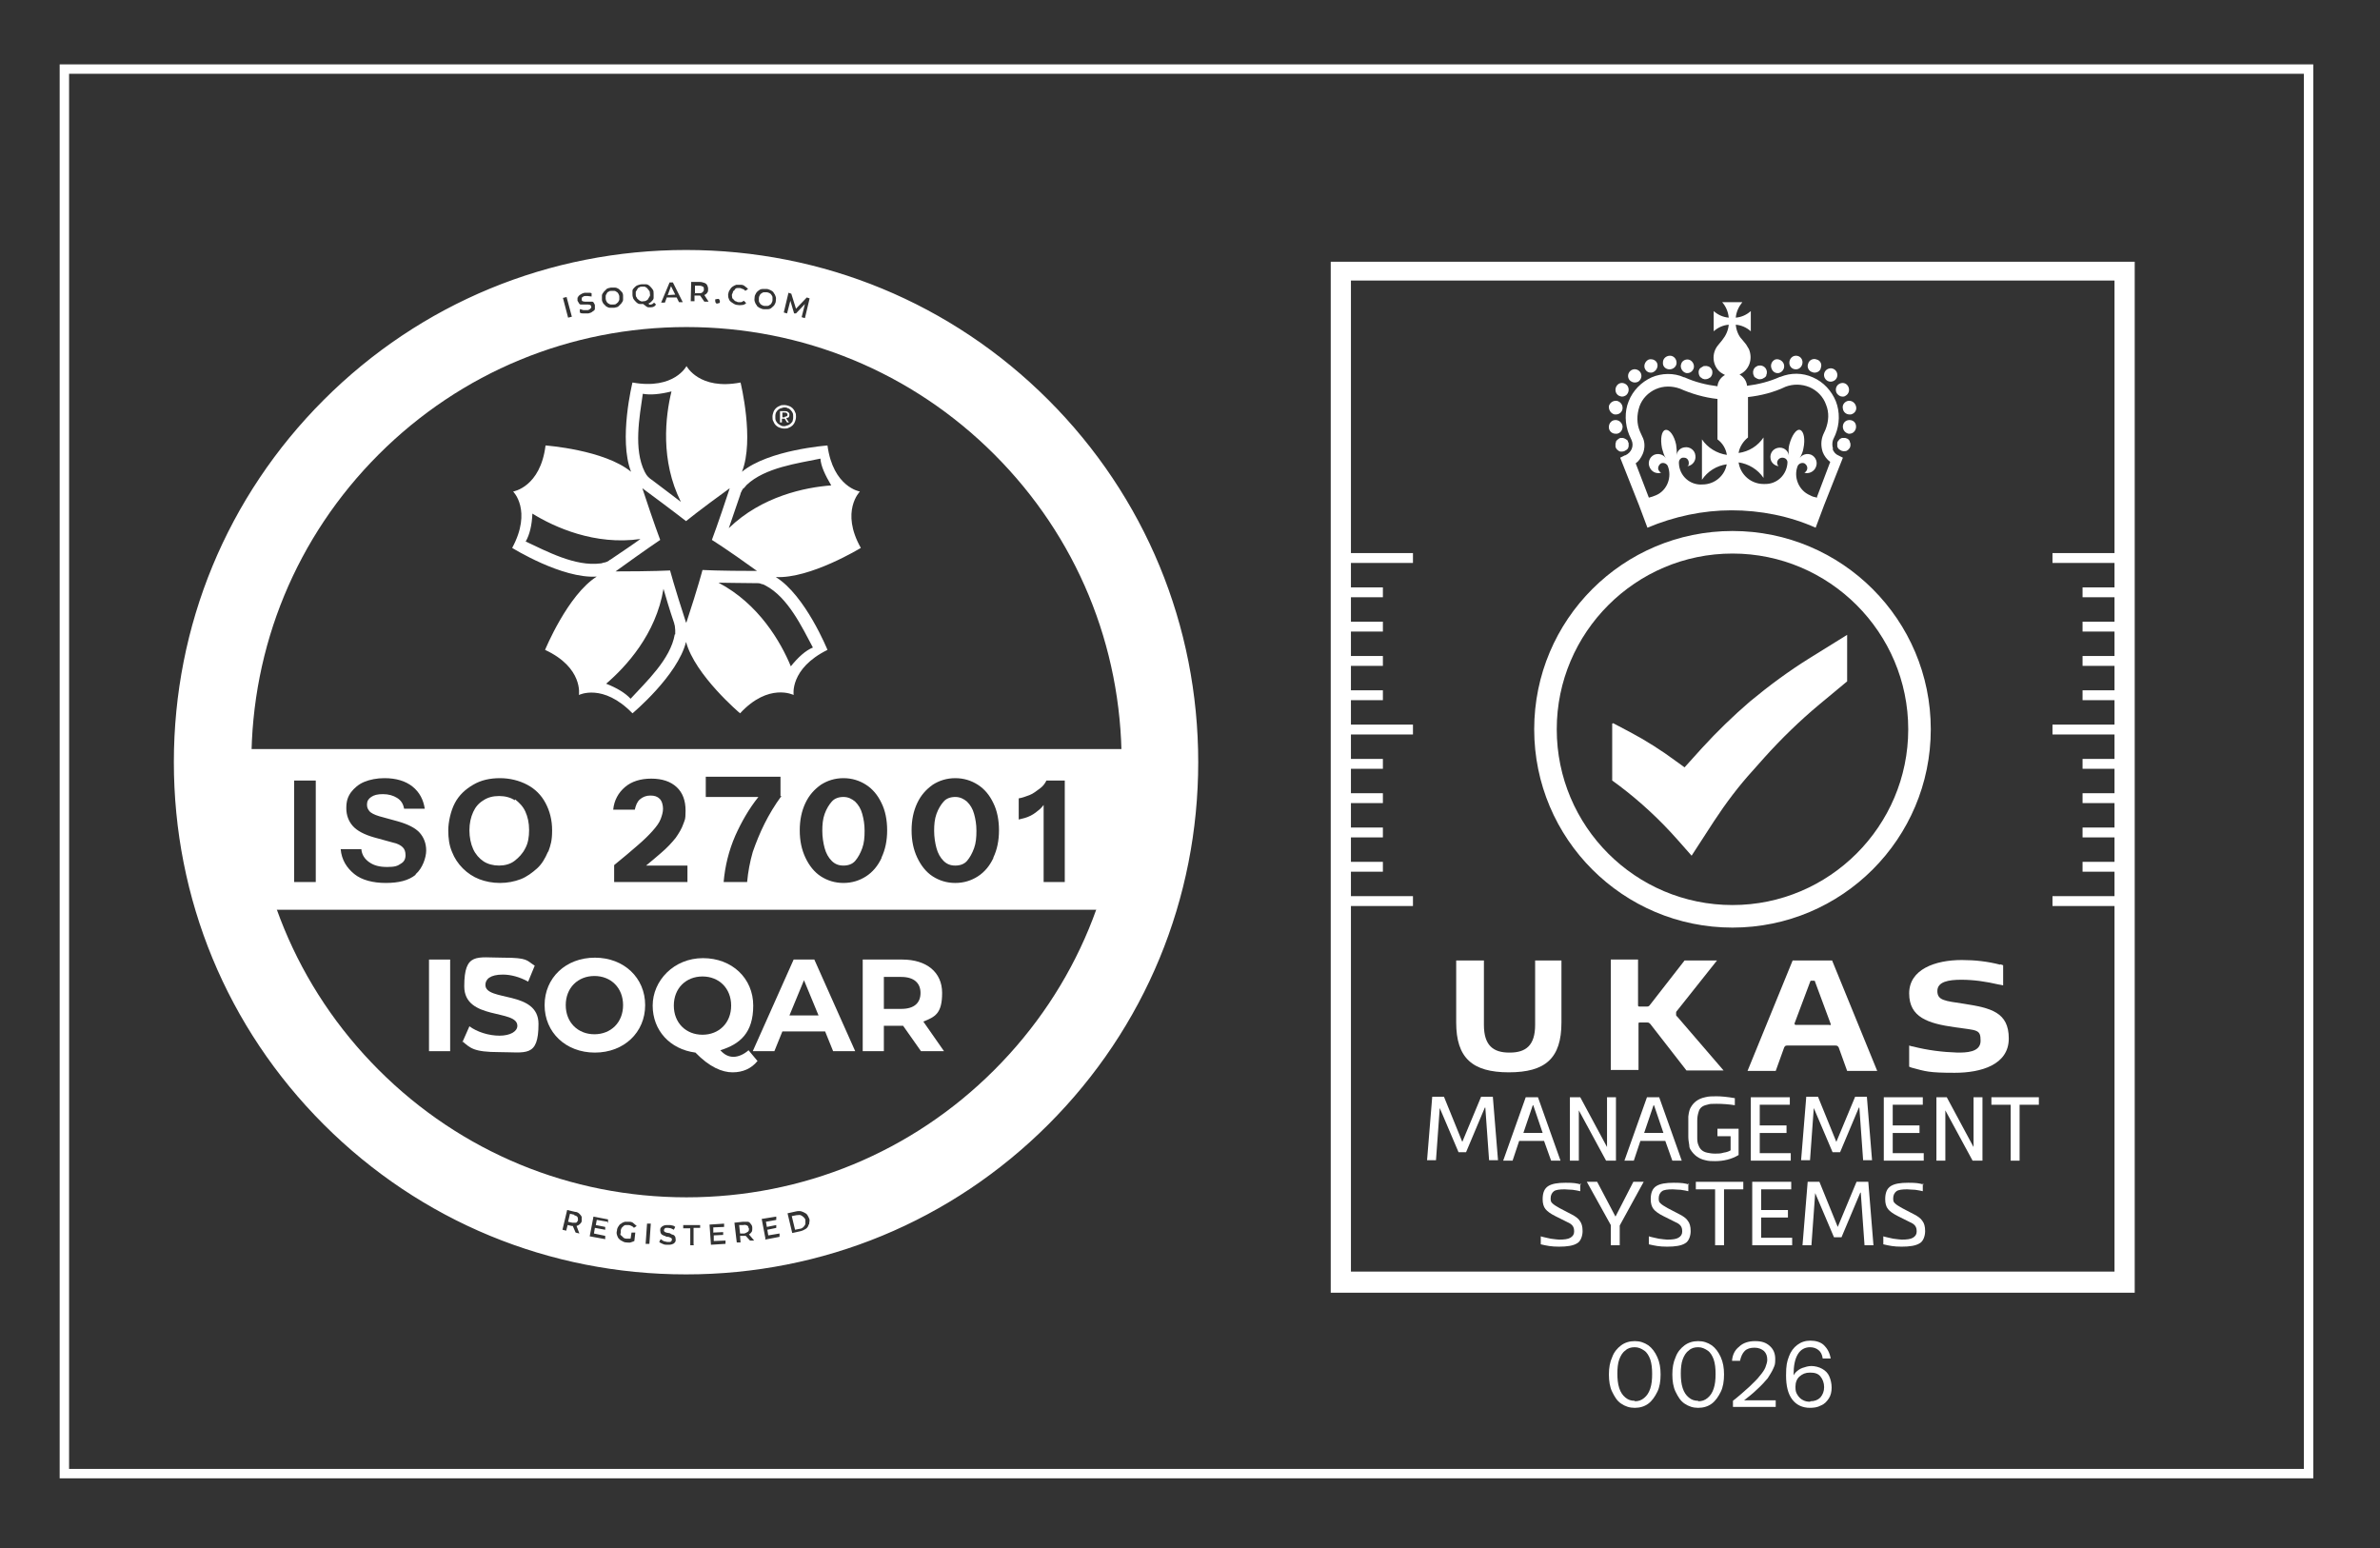 <?xml version="1.0" encoding="UTF-8"?>
<svg id="Layer_1" data-name="Layer 1" xmlns="http://www.w3.org/2000/svg" version="1.1" viewBox="0 0 506.5 329.5">
  <rect x="0" y="0" width="506.5" height="329.5" fill="#333333" stroke="none"/>
  <defs>
    <style>
      .cls-1 {
        fill: none;
        stroke: #fff;
        stroke-miterlimit: 10;
        stroke-width: 2px;
      }

      .cls-2 {
        fill: #fff;
        stroke-width: 0px;
      }
    </style>
  </defs>
  <path class="cls-2" d="M168.3,141.8c-2.1-5.1-6.8-13.3-15.4-17.8,1.8,0,4.4.1,7.8.1.1,0,.2,0,.4,0,.3,0,.6,0,1,.2.3,0,.6.2.8.3,4.8,2.5,7.8,8.9,10.1,13.2-1.5.6-3.1,2-4.7,4M146,132.5s0,0,0,0c-2.5-7.7-3.4-11.1-3.4-11.1,0,0-3.6.2-11.6.2,0,0,0,0,0,0,6.5-4.7,9.5-6.7,9.5-6.7,0,0-1.3-3.4-3.8-11,0,0,0,0,0,0,6.5,4.8,9.3,7,9.3,7,0,0,2.8-2.3,9.3-7,0,0,0,0,0,0-2.5,7.6-3.8,11-3.8,11,0,0,3.1,1.9,9.6,6.6h0c-8.1,0-11.6-.2-11.6-.2,0,0-.9,3.5-3.4,11.1M143.6,135c-.9,5.3-6.1,10.1-9.4,13.7-1.1-1.2-2.9-2.3-5.2-3.2,4.2-3.6,10.6-10.5,12.2-20.2.5,1.7,1.2,4.2,2.3,7.4,0,.1,0,.2.1.4,0,.3.1.6.1,1s0,.6,0,.9M111.9,115.2c.8-1.4,1.3-3.4,1.4-5.9,4.7,2.9,13.3,6.8,23,5.4-1.5,1.1-3.6,2.5-6.4,4.4-.1,0-.2.1-.3.2-.3.2-.5.3-.9.4-.3,0-.6.2-.9.2-5.4.7-11.5-2.6-16-4.7M136.8,83.8c1.6.3,3.7.1,6.1-.5-1.3,5.3-2.4,14.7,2,23.5-1.5-1.1-3.5-2.7-6.2-4.7-.1,0-.2-.2-.3-.2-.2-.2-.5-.4-.7-.7-.2-.2-.3-.5-.5-.8-2.4-4.8-1.1-11.7-.4-16.6M158.3,103.9c.2-.2.4-.5.6-.7,3.9-3.7,10.9-4.6,15.7-5.6.1,1.6,1,3.5,2.3,5.7-5.5.4-14.8,2.3-21.8,9.1.6-1.7,1.4-4.1,2.5-7.3,0-.1,0-.2.1-.3.1-.3.3-.6.5-.9h0ZM165.1,122.8c7.3.4,18.1-6.2,18.1-6.2-4.4-7.8-.2-12-.2-12,0,0-5.7-.9-6.9-9.8,0,0-12.5.9-18.2,5.6,2.7-6.8-.3-19-.3-19-8.8,1.7-11.5-3.5-11.5-3.5,0,0-2.6,5.1-11.5,3.5,0,0-3,12.1-.3,19-5.7-4.7-18.2-5.6-18.2-5.6-1.1,8.9-6.9,9.8-6.9,9.8,0,0,4.1,4-.2,12,0,0,10.6,6.6,18,6.1-6.2,3.9-11,15.6-11,15.6,8.2,3.8,7.2,9.6,7.2,9.6,0,0,5.1-2.6,11.4,3.9,0,0,9.6-8,11.4-15.2,1.9,7.1,11.5,15.2,11.5,15.2,6.1-6.6,11.4-3.9,11.4-3.9,0,0-.9-5.6,7.2-9.6,0,0-4.7-11.6-11-15.5h0Z"/>
  <path class="cls-2" d="M168.7,89.5c0,.2-.2.4-.4.6-.2.2-.4.3-.6.4-.2,0-.5.2-.8.2s-.5,0-.8-.2-.4-.2-.6-.4c-.2-.2-.3-.4-.4-.6s-.1-.5-.1-.8,0-.5.1-.8c.1-.2.2-.4.4-.6.2-.2.4-.3.6-.4.2,0,.5-.2.8-.2s.5,0,.8.2c.2,0,.4.2.6.4.2.2.3.4.4.6.1.2.1.5.1.8s0,.5-.1.8M169.2,87.7c-.1-.3-.3-.6-.5-.8s-.5-.4-.8-.5c-.3-.1-.6-.2-1-.2s-.7,0-1,.2c-.3.1-.6.3-.8.5-.2.2-.4.5-.5.8s-.2.6-.2,1,0,.7.2,1c.1.3.3.6.5.8.2.2.5.4.8.5s.6.2,1,.2.7,0,1-.2c.3-.1.6-.3.8-.5.2-.2.4-.5.5-.8s.2-.6.2-1,0-.7-.2-1"/>
  <path class="cls-2" d="M167,88.8h-.5v-1h.5c.2,0,.3,0,.4.1s.2.2.2.3,0,.3-.2.4c-.1,0-.3.1-.4.1M167.7,88.9c.2-.1.3-.3.3-.6s0-.4-.3-.6c-.2-.2-.4-.2-.7-.2h-1v2.4h.4v-.8h.6s0,0,0,0l.5.8h.4l-.6-.9c0,0,.2,0,.2-.1"/>
  <rect class="cls-2" x="91.3" y="204.2" width="4.5" height="19.5"/>
  <path class="cls-2" d="M98.4,221.8l1.5-3.4c1.6,1.2,4.1,2,6.4,2s3.8-.9,3.8-2.1c0-3.6-11.3-1.1-11.3-8.4s2.7-6.1,8.2-6.1,5,.6,6.8,1.7l-1.4,3.4c-1.8-1-3.7-1.5-5.4-1.5-2.7,0-3.7,1-3.7,2.2,0,3.6,11.3,1.1,11.3,8.3s-2.7,6-8.3,6-6.2-.9-7.9-2.3"/>
  <path class="cls-2" d="M115.9,213.9c0-5.8,4.5-10.1,10.7-10.1s10.7,4.3,10.7,10.1-4.5,10.1-10.7,10.1-10.7-4.3-10.7-10.1M132.6,213.9c0-3.7-2.6-6.2-6.1-6.2s-6.1,2.5-6.1,6.2,2.6,6.2,6.1,6.2,6.1-2.5,6.1-6.2"/>
  <path class="cls-2" d="M161.2,225.8c-1.3,1.6-3.1,2.4-5.3,2.4s-4.9-1.1-7.9-4.2c-5.4-.7-9.1-4.7-9.1-10s4.5-10.1,10.7-10.1,10.7,4.3,10.7,10.1-2.8,8.2-7,9.5c.9,1,1.8,1.4,2.8,1.4s2.2-.5,3.2-1.4l2,2.4h0ZM149.5,220.2c3.5,0,6.1-2.5,6.1-6.2s-2.6-6.2-6.1-6.2-6.1,2.5-6.1,6.2,2.6,6.2,6.1,6.2"/>
  <path class="cls-2" d="M175.6,219.5h-9.1l-1.7,4.2h-4.6l8.7-19.5h4.4l8.7,19.5h-4.7l-1.7-4.2h0ZM174.2,216.1l-3.1-7.5-3.1,7.5h6.2Z"/>
  <path class="cls-2" d="M196,223.7l-3.8-5.4h-4.1v5.4h-4.5v-19.5h8.4c5.2,0,8.5,2.7,8.5,7.1s-1.5,5.1-4,6.1l4.4,6.3h-4.8ZM191.8,207.9h-3.7v6.8h3.7c2.8,0,4.1-1.3,4.1-3.4s-1.4-3.4-4.1-3.4"/>
  <path class="cls-2" d="M159.3,261.4c0-.3-.1-.5-.3-.6s-.5-.2-.8-.1h-.9c0,.1.2,1.8.2,1.8h.9c.4-.1.6-.3.8-.4.2-.2.2-.4.2-.7h0Z"/>
  <polygon class="cls-2" points="143.7 62.7 142.8 60.9 142.1 62.8 143.7 62.7"/>
  <path class="cls-2" d="M122.2,258.5l-.9-.2-.4,1.7.9.2c.3,0,.6,0,.8,0,.2-.1.3-.3.4-.5,0-.3,0-.5-.1-.7s-.4-.3-.7-.4h0Z"/>
  <path class="cls-2" d="M135.5,63.3c0,.2.2.3.4.5s.3.2.5.3.4,0,.6,0c.2,0,.4,0,.6-.2.2,0,.3-.2.4-.4s.2-.3.3-.5,0-.4,0-.6,0-.4-.2-.6-.2-.3-.4-.5c-.1-.1-.3-.2-.5-.3-.2,0-.4,0-.6,0s-.4,0-.6.2c-.2,0-.3.2-.4.4s-.2.3-.3.5c0,.2,0,.4,0,.6,0,.2,0,.4.2.6h0Z"/>
  <path class="cls-2" d="M129.1,64.2c.1.2.2.3.4.4s.3.2.5.2c.2,0,.4,0,.6,0,.2,0,.4,0,.6-.2s.3-.2.4-.4c.1-.2.2-.3.2-.5s0-.4,0-.6-.1-.4-.2-.6c-.1-.2-.2-.3-.4-.4-.1-.1-.3-.2-.5-.2-.2,0-.4,0-.6,0-.2,0-.4,0-.6.2-.2,0-.3.2-.4.4s-.2.3-.2.5,0,.4,0,.6.1.4.2.6h0Z"/>
  <path class="cls-2" d="M161.7,64.5c.1.2.2.3.4.4s.4.2.6.2.4,0,.6,0c.2,0,.4-.1.5-.2.2-.1.3-.2.4-.4s.2-.4.2-.6c0-.2,0-.4,0-.6,0-.2-.1-.4-.2-.5-.1-.2-.2-.3-.4-.4s-.4-.2-.6-.2-.4,0-.6,0-.4.1-.5.2c-.2.1-.3.2-.4.4-.1.2-.2.4-.2.6,0,.2,0,.4,0,.6s.1.4.2.5h0Z"/>
  <path class="cls-2" d="M147.8,62.4h.9c.4,0,.6,0,.8-.2.2-.2.3-.3.3-.6s0-.5-.2-.6-.4-.2-.8-.2h-.9s0,1.7,0,1.7h0Z"/>
  <path class="cls-2" d="M171,259c-.2-.2-.4-.3-.6-.4s-.5,0-.9,0l-1,.2.7,2.9,1-.2c.3,0,.6-.2.8-.4s.3-.4.4-.6c0-.2,0-.5,0-.8,0-.3-.2-.5-.4-.7h0Z"/>
  <path class="cls-2" d="M223.1,85.1c-20.6-20.6-48-31.9-77.1-31.9s-56.5,11.3-77.1,31.9c-20.6,20.6-31.9,48-31.9,77.1s11.3,56.5,31.9,77.1c20.6,20.6,48,31.9,77.1,31.9s56.5-11.3,77.1-31.9,31.9-48,31.9-77.1-11.3-56.5-31.9-77.1h0ZM167.8,62.3l.6.2,1,3.2,2.3-2.4.6.2-1,4.2-.7-.2.7-2.8-1.9,2h-.4c0,0-.8-2.7-.8-2.7l-.7,2.7-.7-.2,1-4.2h0ZM160.6,63.2c0-.3.2-.6.3-.8s.4-.5.6-.6c.2-.2.5-.3.8-.3.3,0,.6,0,.9,0,.3,0,.6.2.9.3.3.2.5.3.6.6.2.2.3.5.4.8s0,.6,0,.9c0,.3-.2.6-.3.8s-.4.4-.6.6c-.2.2-.5.3-.8.3-.3,0-.6,0-.9,0-.3,0-.6-.2-.9-.3-.3-.2-.5-.3-.6-.6-.2-.2-.3-.5-.4-.8s0-.6,0-.9h0ZM155,62.6c0-.3.1-.6.3-.9s.3-.5.6-.7.5-.3.8-.4c.3,0,.6,0,.9,0,.4,0,.7.1.9.3.3.2.5.4.7.6l-.6.4c-.1-.2-.3-.3-.5-.4-.2,0-.4-.2-.6-.2-.2,0-.4,0-.6,0-.2,0-.4.1-.5.3s-.3.3-.4.4c0,.2-.1.4-.2.6s0,.4,0,.6c0,.2.1.4.3.5.1.2.3.3.4.4.2,0,.4.2.6.2.2,0,.4,0,.6,0s.4-.2.6-.3l.5.5c-.2.2-.5.4-.8.4-.3,0-.6.1-1,0-.3,0-.6-.1-.9-.3s-.5-.3-.7-.5-.3-.5-.4-.8c0-.3-.1-.6,0-.9h0ZM152.4,63.7c.1,0,.2-.1.4-.1s.2,0,.3.2.1.2.1.4c0,.2,0,.3-.2.3-.1,0-.2.1-.4.1-.1,0-.2,0-.3-.2,0,0-.1-.2-.1-.4,0-.2,0-.3.2-.4ZM147.1,60h1.8c.4,0,.7.1,1,.2.3.1.5.3.6.5s.2.5.2.8,0,.6-.2.8c-.1.2-.4.4-.6.5,0,0,0,0,0,0l.9,1.4h-.9s-.9-1.3-.9-1.3c0,0-.1,0-.2,0h-1s0,1.2,0,1.2h-.8s.1-4.3.1-4.3h0ZM142.4,60.1h.8s2.1,4.2,2.1,4.2h-.8s-.5-1-.5-1h-2.1c0,0-.4,1.1-.4,1.1h-.8s1.8-4.3,1.8-4.3h0ZM134.6,61.9c0-.3.2-.5.4-.7s.4-.4.7-.5.6-.2.9-.2c.3,0,.6,0,.9,0,.3,0,.6.2.8.4s.4.4.6.7.2.5.2.9c0,.3,0,.6,0,.9,0,.3-.2.5-.4.7s-.4.4-.7.5c0,0-.1,0-.2,0,0,0,0,0,.1,0,.1,0,.2.1.3.2s.2,0,.3,0c.3,0,.5-.2.7-.4l.4.4c-.2.4-.6.6-1.1.6-.1,0-.3,0-.4,0s-.3,0-.4-.1c-.1,0-.3-.2-.4-.3-.1,0-.3-.2-.4-.3-.2,0-.5,0-.7,0-.3,0-.6-.2-.8-.4-.2-.2-.4-.4-.6-.7-.1-.3-.2-.5-.2-.9s0-.6,0-.9h0ZM128.1,62.9c0-.3.2-.5.4-.8.2-.2.4-.4.6-.6s.6-.2.9-.3c.3,0,.6,0,.9,0,.3,0,.6.2.8.3.2.2.4.4.6.6.2.2.3.5.3.8s0,.6,0,.9-.2.5-.4.8c-.2.2-.4.4-.6.6s-.6.2-.9.3c-.3,0-.6,0-.9,0-.3,0-.6-.2-.8-.3-.2-.2-.4-.4-.6-.6-.1-.2-.3-.5-.3-.8,0-.3,0-.6,0-.9h0ZM123,63.3c0-.2.2-.4.5-.6s.5-.3.9-.4c.2,0,.5,0,.8,0,.3,0,.5,0,.7.1v.7c-.3,0-.5-.1-.8-.1-.2,0-.4,0-.6,0-.2,0-.4.1-.5.2-.1,0-.2.2-.2.3,0,0,0,.2,0,.3,0,.1,0,.2.2.3s.2,0,.4.1c.2,0,.3,0,.5,0s.4,0,.6,0c.2,0,.4,0,.5,0,.2,0,.3.1.4.3s.2.3.2.5c0,.2,0,.4,0,.7s-.2.4-.5.6c-.2.2-.5.3-.9.4-.3,0-.7,0-1,0s-.6,0-.8-.2v-.7c.3,0,.6.2.8.2.3,0,.5,0,.8,0,.2,0,.4-.1.5-.2.1,0,.2-.2.3-.3s0-.2,0-.3c0-.1,0-.2-.2-.3s-.2,0-.4-.1c-.2,0-.3,0-.5,0s-.4,0-.6,0c-.2,0-.4,0-.5,0-.2,0-.3-.1-.4-.3s-.2-.3-.3-.5c0-.2,0-.5,0-.7h0ZM120.6,63.3l1.1,4.1-.8.2-1.1-4.2s.8-.2.8-.2ZM123.8,259.8c0,.3-.2.5-.4.7s-.4.3-.7.4h0l.6,1.6-.8-.2-.6-1.4c0,0,0,0-.2,0l-.9-.2-.3,1.2-.8-.2,1-4.2,1.7.4c.4,0,.7.2.9.4s.4.4.5.7c0,.3,0,.5,0,.8h0ZM129.3,260l-2.3-.4-.2,1.1,2,.4v.6c-.1,0-2.2-.4-2.2-.4l-.2,1.2,2.4.5v.7c-.1,0-3.3-.6-3.3-.6l.8-4.2,3.1.6v.7c-.1,0-.1,0-.1,0ZM132,262.5c0,.2.1.4.3.5.1.1.3.3.4.4s.4.2.6.2c.2,0,.4,0,.6,0,0,0,.2,0,.3,0l.2-1.3h.8c0,.1-.2,1.8-.2,1.8-.2.1-.5.2-.8.3s-.6,0-.9,0c-.3,0-.6-.1-.9-.3-.3-.1-.5-.3-.7-.5s-.3-.5-.4-.8-.1-.6,0-.9c0-.3.1-.6.3-.9s.3-.5.6-.6c.2-.2.5-.3.8-.4.3,0,.6,0,.9,0,.4,0,.7.1.9.3s.5.4.7.6l-.6.4c-.1-.2-.3-.3-.5-.4s-.4-.2-.6-.2c-.2,0-.4,0-.6,0-.2,0-.4.1-.5.2s-.3.3-.4.4c-.1.2-.2.4-.2.6,0,.2,0,.4,0,.6h0ZM138.2,264.7h-.8c0,0,.3-4.3.3-4.3h.8c0,0-.3,4.3-.3,4.3ZM143.6,264.4c-.1.2-.3.3-.6.4s-.6.1-1,.1c-.3,0-.6,0-1-.2s-.5-.2-.7-.4l.3-.6c.2.1.4.3.6.4.2.1.5.1.8.2.2,0,.4,0,.6,0,.1,0,.2-.1.3-.2,0,0,.1-.2.1-.3s0-.2-.1-.3-.2-.1-.4-.2-.3-.1-.5-.1c-.2,0-.4-.1-.5-.2-.2,0-.3-.1-.5-.2-.1,0-.3-.2-.4-.4,0-.1-.1-.3-.1-.6,0-.2,0-.4.2-.6s.3-.3.6-.4c.3-.1.6-.1,1-.1.3,0,.5,0,.8.1.2,0,.5.2.6.3l-.3.6c-.2-.1-.4-.2-.6-.3-.2,0-.4-.1-.6-.1-.2,0-.4,0-.5,0s-.2.1-.3.2c0,0-.1.2-.1.3,0,.1,0,.2.1.3s.2.1.4.2c.1,0,.3.1.5.1.2,0,.4.1.5.2s.3.1.5.2c.1,0,.3.2.4.4,0,.1.1.3.1.6s0,.4-.2.6h0ZM147.7,265h-.8v-3.6c0,0-1.5,0-1.5,0v-.7h3.6c0,0,0,.6,0,.6h-1.4s0,3.6,0,3.6h0ZM151.3,264.9l-.3-4.3,3.1-.2v.7s-2.3.1-2.3.1v1.1c0,0,2.1-.1,2.1-.1v.6s-2,.1-2,.1v1.2c0,0,2.5-.1,2.5-.1v.7s-3.2.2-3.2.2h0ZM159.7,264.1l-1-1.1c0,0-.1,0-.2,0h-1c0,.1.1,1.4.1,1.4h-.8c0,.1-.5-4.2-.5-4.2l1.8-.2c.4,0,.7,0,1,0s.5.2.7.5c.2.2.3.5.3.8,0,.3,0,.6-.1.8s-.3.4-.6.6c0,0,0,0,0,0l1.1,1.3h-.9ZM162.9,263.6l-.8-4.2,3.1-.5v.7c.1,0-2.2.4-2.2.4l.2,1.1,2-.4v.6c.1,0-1.9.4-1.9.4l.2,1.2,2.4-.4v.7c.1,0-3.1.6-3.1.6h0ZM172.1,260.6c-.1.4-.3.7-.6.9s-.7.4-1.1.5l-1.8.4-1-4.2,1.8-.4c.4-.1.9-.1,1.2,0s.7.3,1,.5c.3.3.4.6.6,1s0,.8,0,1.2h0ZM211.6,227.7c-17.5,17.5-40.8,27.1-65.5,27.1s-48-9.6-65.5-27.1c-17.5-17.5-27.1-40.8-27.1-65.5s9.6-48,27.1-65.5c17.5-17.5,40.8-27.1,65.5-27.1s48,9.6,65.5,27.1c17.5,17.5,27.1,40.7,27.1,65.5s-9.6,48-27.1,65.5Z"/>
  <path class="cls-2" d="M182,170.6c-.7-.6-1.5-1-2.5-1s-1.9.3-2.5,1-1.1,1.5-1.5,2.6-.5,2.3-.5,3.6.2,2.6.5,3.7c.3,1.1.8,2,1.5,2.7s1.5,1,2.5,1,1.9-.3,2.5-1,1.1-1.6,1.5-2.7.5-2.3.5-3.7-.2-2.5-.5-3.6c-.3-1.1-.8-1.9-1.5-2.6h0Z"/>
  <path class="cls-2" d="M109.6,170.3c-1-.6-2.1-.9-3.4-.9s-2.4.3-3.3.9c-1,.6-1.7,1.4-2.2,2.5s-.8,2.4-.8,3.9.3,2.9.8,4c.5,1.1,1.3,2,2.2,2.6s2.1.9,3.3.9,2.4-.3,3.3-1,1.7-1.5,2.3-2.7c.6-1.1.8-2.4.8-3.9s-.3-2.8-.8-3.9-1.3-1.9-2.2-2.6h0Z"/>
  <path class="cls-2" d="M205.8,170.6c-.7-.6-1.5-1-2.5-1s-1.9.3-2.5,1-1.1,1.5-1.5,2.6-.5,2.3-.5,3.6.2,2.6.5,3.7c.3,1.1.8,2,1.5,2.7s1.5,1,2.5,1,1.9-.3,2.5-1,1.1-1.6,1.5-2.7.5-2.3.5-3.7-.2-2.5-.5-3.6c-.3-1.1-.8-1.9-1.5-2.6h0Z"/>
  <path class="cls-2" d="M247.7,159.4H45.9c0,1,0,2,0,2.8,0,10.7,1.4,21.2,4.3,31.4h193.4c2.8-10.2,4.3-20.7,4.3-31.4s0-1.8,0-2.8h0ZM67.2,187.7h-4.6v-21.6h4.6v21.6ZM88.4,186.2c-1.5,1.2-3.6,1.7-6.3,1.7s-5.1-.6-6.7-1.9-2.7-3-2.9-5.3h4.4c.1,1.2.7,2.1,1.7,2.8s2.2,1,3.8,1,2.2-.2,2.9-.7c.7-.4,1-1,1-1.8s-.2-1.3-.6-1.7-1.1-.8-2.1-1l-4-1.1c-2.1-.6-3.6-1.4-4.5-2.4s-1.4-2.3-1.4-3.8.3-2.4,1-3.4c.7-.9,1.6-1.7,2.8-2.2,1.2-.5,2.7-.8,4.3-.8,2.5,0,4.5.6,6,1.8,1.5,1.2,2.3,2.8,2.6,4.7h-4.4c-.2-1.1-.7-1.8-1.5-2.3s-1.8-.8-3-.8-1.9.2-2.5.6c-.6.4-.9.9-.9,1.6s.2,1,.5,1.4,1.1.8,2.1,1.1l4,1.1c2.1.6,3.7,1.4,4.6,2.4s1.4,2.3,1.4,3.8-.8,3.8-2.2,5h0ZM116.6,181.3c-.6,1.4-1.3,2.6-2.3,3.5s-2.2,1.8-3.5,2.3-2.8.8-4.4.8-3.1-.3-4.4-.8-2.5-1.3-3.5-2.3-1.8-2.2-2.3-3.5c-.6-1.4-.8-2.9-.8-4.6s.5-4.1,1.4-5.8,2.2-2.9,3.9-3.9,3.6-1.4,5.7-1.4,4.1.5,5.8,1.4,3,2.2,3.9,3.9c.9,1.7,1.4,3.6,1.4,5.8s-.3,3.1-.8,4.5h0ZM146.4,187.7h-15.7v-3.6c2-1.6,3.6-3,5-4.2s2.4-2.2,3.2-3.1,1.4-1.7,1.7-2.5.5-1.5.5-2.2-.2-1.6-.7-2.1c-.5-.5-1.1-.7-2-.7s-1.6.3-2.2.8-.9,1.3-1.1,2.2h-4.6c.2-2,1.1-3.6,2.5-4.8,1.4-1.2,3.3-1.8,5.6-1.8s4.1.6,5.4,1.8,1.9,2.9,1.9,5-.2,2-.5,2.9-.9,1.9-1.6,2.9c-.8,1-1.8,2.1-3.1,3.2-.9.8-2,1.7-3.2,2.7h8.8v3.5h0ZM166.3,169.4c-1.4,1.9-2.6,3.9-3.6,5.9-1,2-1.8,4-2.5,6-.6,2.1-1,4.2-1.2,6.4h-5c.3-3.4,1.1-6.7,2.5-9.9,1.3-2.9,2.9-5.7,4.9-8.2h-11.2v-4.3h15.9v4.1h0ZM187.6,182.6c-.8,1.7-1.9,3-3.3,3.9s-3,1.4-4.8,1.4-3.4-.5-4.8-1.4-2.5-2.3-3.3-4-1.2-3.6-1.2-5.8.4-4.1,1.2-5.8,1.9-2.9,3.3-3.9c1.4-.9,3-1.4,4.8-1.4s3.4.5,4.8,1.4c1.4.9,2.5,2.2,3.3,3.9.8,1.6,1.2,3.6,1.2,5.8s-.4,4.1-1.2,5.8h0ZM211.4,182.6c-.8,1.7-1.9,3-3.3,3.9s-3,1.4-4.8,1.4-3.4-.5-4.8-1.4-2.5-2.3-3.3-4-1.2-3.6-1.2-5.8.4-4.1,1.2-5.8,1.9-2.9,3.3-3.9c1.4-.9,3-1.4,4.8-1.4s3.4.5,4.8,1.4c1.4.9,2.5,2.2,3.3,3.9.8,1.6,1.2,3.6,1.2,5.8s-.4,4.1-1.2,5.8h0ZM226.6,187.7h-4.5v-16.4c-.2.3-.5.6-.8.9-.6.5-1.2,1-2,1.4-.8.4-1.6.6-2.5.8v-4.5c.7-.1,1.5-.4,2.3-.7s1.5-.9,2.2-1.4,1.1-1.1,1.4-1.7h3.9v21.6Z"/>
  <rect class="cls-1" x="13.7" y="14.7" width="477.6" height="298.9"/>
  <g>
    <path class="cls-2" d="M347.9,299.6c-1.1,0-2-.3-2.9-.9s-1.4-1.5-1.9-2.5-.7-2.3-.7-3.7.2-2.6.7-3.7c.4-1.1,1.1-1.9,1.9-2.5.8-.6,1.8-.9,2.9-.9s2,.3,2.9.9c.8.6,1.4,1.4,1.9,2.5s.7,2.3.7,3.7-.2,2.7-.7,3.7-1.1,1.9-1.9,2.5-1.8.9-2.9.9ZM347.9,298.2c.8,0,1.4-.2,2-.7.6-.5,1-1.1,1.3-2,.3-.9.4-1.9.4-3.1s-.1-2.2-.4-3.1c-.3-.8-.7-1.5-1.3-1.9-.6-.4-1.2-.7-2-.7s-1.5.2-2,.7c-.6.4-1,1.1-1.3,1.9-.3.8-.4,1.9-.4,3s.1,2.2.4,3.1.7,1.5,1.3,2c.6.5,1.2.7,2,.7Z"/>
    <path class="cls-2" d="M361.4,299.6c-1.1,0-2-.3-2.9-.9s-1.4-1.5-1.9-2.5-.7-2.3-.7-3.7.2-2.6.7-3.7c.4-1.1,1.1-1.9,1.9-2.5.8-.6,1.8-.9,2.9-.9s2,.3,2.9.9c.8.6,1.4,1.4,1.9,2.5s.7,2.3.7,3.7-.2,2.7-.7,3.7-1.1,1.9-1.9,2.5-1.8.9-2.9.9ZM361.4,298.2c.8,0,1.4-.2,2-.7.6-.5,1-1.1,1.3-2,.3-.9.4-1.9.4-3.1s-.1-2.2-.4-3.1c-.3-.8-.7-1.5-1.3-1.9-.6-.4-1.2-.7-2-.7s-1.5.2-2,.7c-.6.4-1,1.1-1.3,1.9-.3.8-.4,1.9-.4,3s.1,2.2.4,3.1.7,1.5,1.3,2c.6.5,1.2.7,2,.7Z"/>
    <path class="cls-2" d="M368.8,299.4v-1.3c1.4-1.1,2.5-2.1,3.5-3,.9-.9,1.7-1.6,2.2-2.3.6-.7,1-1.3,1.2-1.8.2-.6.4-1.1.4-1.6,0-.8-.2-1.4-.7-1.9-.5-.4-1.1-.7-2-.7s-1.6.2-2.1.7c-.5.5-.8,1.2-1,2.1h-1.7c.1-1.3.6-2.3,1.5-3,.8-.8,2-1.2,3.4-1.2s2.3.3,3.1,1c.8.7,1.2,1.6,1.2,2.8s-.1,1.3-.4,2-.7,1.3-1.2,2.1c-.6.7-1.3,1.5-2.3,2.4-.9.9-2.1,1.8-3.5,2.9l-.4-.6h7.9v1.4h-9.2Z"/>
    <path class="cls-2" d="M385.2,299.6c-1.6,0-2.9-.6-3.8-1.8-.9-1.2-1.3-2.9-1.3-5.1s.2-2.9.6-4c.4-1.1,1-1.9,1.8-2.5.8-.6,1.7-.9,2.8-.9s2.2.3,2.9,1,1.2,1.6,1.4,2.8h-1.7c-.1-.8-.4-1.4-.9-1.8-.5-.4-1.1-.6-1.8-.6-1.1,0-2,.5-2.6,1.5-.6,1-.9,2.4-.9,4.4v1.3l-.4-.2c.1-.6.4-1.1.8-1.6.4-.4.9-.8,1.5-1s1.2-.4,1.9-.4,1.6.2,2.3.6,1.2.9,1.5,1.6.5,1.5.5,2.4-.2,1.7-.6,2.3-.9,1.2-1.7,1.5c-.7.4-1.5.5-2.5.5ZM385.3,298.2c.9,0,1.6-.3,2.1-.8.5-.6.8-1.3.8-2.2s-.3-1.7-.8-2.3c-.5-.6-1.2-.8-2.2-.8s-1.6.3-2.2.8c-.6.5-.9,1.3-.9,2.2s.1,1.2.4,1.7c.3.5.7.9,1.1,1.1.5.3,1,.4,1.6.4Z"/>
  </g>
  <g>
    <path class="cls-2" d="M283.2,55.7v219.4h171.1V55.7h-171.1ZM450,119.8v5.2h-6.8v2.1h6.8v5.2h-6.8v2.1h6.8v5.2h-6.8v2.1h6.8v5.2h-6.8v2.1h6.8v5.2h-13.2v2.1h13.2v5.2h-6.8v2.1h6.8v5.2h-6.8v2.1h6.8v5.2h-6.8v2.1h6.8v5.2h-6.8v2.1h6.8v5.2h-13.2v2.1h13.2v77.8h-162.5v-77.8h13.2v-2.1h-13.2v-5.2h6.8v-2.1h-6.8v-5.2h6.8v-2.1h-6.8v-5.2h6.8v-2.1h-6.8v-5.2h6.8v-2.1h-6.8v-5.2h13.2v-2.1h-13.2v-5.2h6.8v-2.1h-6.8v-5.2h6.8v-2.1h-6.8v-5.2h6.8v-2.1h-6.8v-5.2h6.8v-2.1h-6.8v-5.2h13.2v-2.1h-13.2v-58h162.5v58h-13.2v2.1h13.2Z"/>
    <g>
      <path class="cls-2" d="M316,235.7h0l-4,9.5h-1.6l-4-9.4h0l-.8,11.1h-1.9l1.1-13.5h2.5l3.9,9.6,4-9.6h2.5l1.1,13.5h-1.9l-.8-11.2Z"/>
      <path class="cls-2" d="M327.3,233.5l4.8,13.5h-2l-1.5-4.2h-5.3l-1.4,4.2h-2l4.8-13.5h2.4ZM326.2,235.2h0l-2,5.9h4.1l-2-5.9Z"/>
      <path class="cls-2" d="M334,233.5h2.3l5.7,10.6h0v-10.6h1.9v13.5h-2.1l-5.8-10.7h0v10.7h-1.9v-13.5Z"/>
      <path class="cls-2" d="M353.1,233.5l4.8,13.5h-2l-1.5-4.2h-5.3l-1.4,4.2h-2l4.8-13.5h2.4ZM351.9,235.2h0l-2,5.9h4.1l-2-5.9Z"/>
      <path class="cls-2" d="M370,240.2v5.6c-1.5.9-3.2,1.3-5,1.3-.7,0-1.4,0-2.1-.2-1.4-.3-2.4-1.1-3.1-2.2-.2-.3-.3-.6-.3-1-.1-.6-.2-1.2-.2-1.8v-3.4c0-.4,0-.7,0-.9.1-.9.3-1.6.5-1.9.6-1.1,1.6-1.9,3.1-2.2.7-.2,1.5-.2,2.4-.2s2.2.1,3.9.4v1.5c-1.3-.2-2.6-.3-3.9-.3s-1.3,0-2,.2c-1,.2-1.6.7-1.8,1.5-.2.6-.3,1.2-.3,1.9v3.4c0,.7,0,1.3.3,1.9.3.8.9,1.3,1.8,1.5.5.1,1,.2,1.7.2.6,0,1.2,0,1.8-.2.7-.1,1.2-.3,1.5-.5v-3h-2.8v-1.6h4.5Z"/>
      <path class="cls-2" d="M381.1,245.4v1.6h-8.5v-13.5h8.3v1.6h-6.4v4.4h5.7v1.6h-5.7v4.3h6.6Z"/>
      <path class="cls-2" d="M395.6,235.7h0l-4,9.5h-1.6l-4-9.4h0l-.8,11.1h-1.9l1.1-13.5h2.5l3.9,9.6,4-9.6h2.5l1.1,13.5h-1.9l-.8-11.2Z"/>
      <path class="cls-2" d="M409.4,245.4v1.6h-8.5v-13.5h8.3v1.6h-6.4v4.4h5.7v1.6h-5.7v4.3h6.6Z"/>
      <path class="cls-2" d="M412,233.5h2.3l5.7,10.6h0v-10.6h1.9v13.5h-2.1l-5.8-10.7h0v10.7h-1.9v-13.5Z"/>
      <path class="cls-2" d="M429.8,247h-1.9v-11.9h-4.1v-1.6h10.1v1.6h-4.1v11.9Z"/>
    </g>
    <g>
      <path class="cls-2" d="M336.3,251.8v1.7c-.4-.1-.9-.2-1.6-.3-.7,0-1.2-.1-1.7-.1-1.1,0-1.9.1-2.3.4s-.7.8-.7,1.5.1.8.4,1.1c.3.3.8.6,1.5,1l2.5,1.3c.8.4,1.5.9,1.8,1.4.4.5.6,1.2.6,2.2s-.4,2.2-1.2,2.6c-.8.5-2.1.7-3.8.7s-2.6-.2-3.9-.5v-1.7c.6.2,1.3.3,2.1.5.8.1,1.5.2,1.8.2,1.1,0,1.9-.1,2.4-.4.5-.3.8-.7.8-1.3s-.1-.9-.3-1.2c-.2-.3-.6-.6-1.1-.8l-2.6-1.3c-1-.5-1.7-1-2.1-1.5-.4-.5-.6-1.2-.6-2.1,0-1.4.4-2.3,1.2-2.8.8-.5,2-.7,3.7-.7s2.4.1,3.3.4Z"/>
      <path class="cls-2" d="M337.7,251.5h2.2l3.9,7.4h0l3.8-7.4h2.2l-5.1,9.3v4.2h-1.9v-4.3l-5.1-9.2Z"/>
      <path class="cls-2" d="M359.3,251.8v1.7c-.4-.1-.9-.2-1.6-.3-.7,0-1.2-.1-1.7-.1-1.1,0-1.9.1-2.3.4s-.7.8-.7,1.5.1.8.4,1.1c.3.3.8.6,1.5,1l2.5,1.3c.8.4,1.5.9,1.8,1.4.4.5.6,1.2.6,2.2s-.4,2.2-1.2,2.6c-.8.5-2.1.7-3.8.7s-2.6-.2-3.9-.5v-1.7c.6.2,1.3.3,2.1.5.8.1,1.5.2,1.8.2,1.1,0,1.9-.1,2.4-.4.5-.3.8-.7.8-1.3s-.1-.9-.3-1.2c-.2-.3-.6-.6-1.1-.8l-2.6-1.3c-1-.5-1.7-1-2.1-1.5-.4-.5-.6-1.2-.6-2.1,0-1.4.4-2.3,1.2-2.8.8-.5,2-.7,3.7-.7s2.4.1,3.3.4Z"/>
      <path class="cls-2" d="M366.9,265h-1.9v-11.9h-4.1v-1.6h10.1v1.6h-4.1v11.9Z"/>
      <path class="cls-2" d="M381.4,263.4v1.6h-8.5v-13.5h8.3v1.6h-6.4v4.4h5.7v1.6h-5.7v4.3h6.6Z"/>
      <path class="cls-2" d="M395.9,253.8h0l-4,9.5h-1.6l-4-9.4h0l-.8,11.1h-1.9l1.1-13.5h2.5l3.9,9.6,4-9.6h2.5l1.1,13.5h-1.9l-.8-11.2Z"/>
      <path class="cls-2" d="M409.2,251.8v1.7c-.4-.1-.9-.2-1.6-.3-.7,0-1.2-.1-1.7-.1-1.1,0-1.9.1-2.3.4s-.7.8-.7,1.5.1.8.4,1.1c.3.3.8.6,1.5,1l2.5,1.3c.8.4,1.5.9,1.8,1.4.4.5.6,1.2.6,2.2s-.4,2.2-1.2,2.6c-.8.5-2.1.7-3.8.7s-2.6-.2-3.9-.5v-1.7c.6.2,1.3.3,2.1.5.8.1,1.5.2,1.8.2,1.1,0,1.9-.1,2.4-.4.5-.3.8-.7.8-1.3s-.1-.9-.3-1.2c-.2-.3-.6-.6-1.1-.8l-2.6-1.3c-1-.5-1.7-1-2.1-1.5-.4-.5-.6-1.2-.6-2.1,0-1.4.4-2.3,1.2-2.8.8-.5,2-.7,3.7-.7s2.4.1,3.3.4Z"/>
    </g>
    <path class="cls-2" d="M368.7,113c-23.3,0-42.2,18.9-42.2,42.2s18.9,42.2,42.2,42.2,42.2-18.9,42.2-42.2-18.9-42.2-42.2-42.2ZM368.7,192.6c-20.7,0-37.4-16.8-37.4-37.4s16.8-37.4,37.4-37.4,37.4,16.8,37.4,37.4-16.8,37.4-37.4,37.4Z"/>
    <g>
      <path class="cls-2" d="M346.2,95.7l.2-.2c.1-.1.1-.2.1-.2,0-.1.1-.2.1-.3v-.6c0-.1,0-.2-.1-.3,0-.1-.1-.2-.1-.3-.1-.1-.1-.2-.2-.2-.1-.1-.3-.2-.5-.3-.1,0-.2-.1-.3-.1h-.6c-.2.1-.4.2-.6.4q-.1.1-.2.2c-.1.1-.1.2-.1.3s-.1.2-.1.3v.6c0,.1,0,.2.1.3,0,.1.1.2.1.2.1.1.1.2.2.2q.1.1.2.2c.2.1.3.2.5.2h.3c.4,0,.7-.2,1-.4Z"/>
      <path class="cls-2" d="M344.5,84.2c.2.1.5.2.7.2.5,0,1-.3,1.2-.7.4-.7.2-1.6-.5-2s-1.5-.2-1.9.5-.2,1.6.5,2Z"/>
      <path class="cls-2" d="M347.9,81.4c.3,0,.7-.1.9-.3.6-.5.7-1.4.2-2s-1.4-.7-2-.2c-.6.5-.7,1.4-.2,2,.3.3.7.5,1.1.5Z"/>
      <path class="cls-2" d="M351.3,79.3c.2,0,.3,0,.5-.1.7-.3,1.1-1.1.9-1.8s-1-1.1-1.8-.9c-.7.3-1.1,1.1-.9,1.8.2.6.7,1,1.3,1Z"/>
      <path class="cls-2" d="M355.3,78.6c.8,0,1.5-.6,1.5-1.4s-.6-1.5-1.4-1.5-1.5.6-1.5,1.4c-.1.9.6,1.5,1.4,1.5Z"/>
      <path class="cls-2" d="M358.6,79.3c.2.1.3.1.5.1.6,0,1.1-.4,1.3-.9.3-.7-.1-1.6-.8-1.9-.7-.3-1.6.1-1.8.8-.3.7.1,1.6.8,1.9Z"/>
      <path class="cls-2" d="M343.6,88.2h.3c.7,0,1.3-.5,1.4-1.2.1-.8-.4-1.5-1.2-1.7-.8-.1-1.5.4-1.7,1.1-.1.8.4,1.6,1.2,1.8Z"/>
      <path class="cls-2" d="M344.1,92.3c.8-.1,1.3-.9,1.2-1.7-.2-.8-.9-1.3-1.7-1.2-.8.1-1.3.9-1.2,1.7.1.7.7,1.2,1.4,1.2h.3Z"/>
      <path class="cls-2" d="M362.2,80.5c.1.1.2.1.2.1.1,0,.2.1.3.1h.3c.4,0,.7-.2,1-.4.3-.3.5-.8.4-1.3,0-.1,0-.2-.1-.3,0-.1-.1-.2-.1-.2-.3-.5-.9-.7-1.5-.6-.1,0-.2,0-.3.1-.2.1-.3.2-.5.3q-.1.1-.2.2c-.1.1-.1.2-.1.2,0,.1-.1.2-.1.3v.3c0,.4.2.8.4,1,.1,0,.2.1.3.2Z"/>
      <path class="cls-2" d="M393.7,94.1c0-.1-.1-.2-.1-.3-.1-.2-.2-.3-.4-.4-.1-.1-.2-.1-.2-.1-.1,0-.2-.1-.3-.1h-.6c-.1,0-.2,0-.3.1-.1,0-.2.1-.2.1-.1.1-.2.1-.2.2q-.1.1-.2.2c-.1.2-.2.3-.2.5v.6c0,.2.1.4.2.5.1.1.1.2.2.2.3.3.8.5,1.3.4.2,0,.4-.1.5-.2.1-.1.2-.1.2-.2q.1-.1.2-.2c.1-.1.1-.2.1-.2,0-.1.1-.2.1-.3v-.6c-.1,0-.1-.1-.1-.2Z"/>
      <path class="cls-2" d="M385.7,79.2c.2.1.3.1.5.1.6,0,1.2-.4,1.3-1,.3-.8-.1-1.6-.9-1.8-.7-.3-1.6.1-1.8.9-.3.7.1,1.6.9,1.8Z"/>
      <path class="cls-2" d="M390.7,80.7c.5-.6.4-1.5-.2-2-.6-.5-1.5-.4-2,.2-.5.6-.4,1.5.2,2,.6.5,1.5.4,2-.2Z"/>
      <path class="cls-2" d="M390.9,83.7c.3.4.7.7,1.2.7s.5-.1.7-.2c.7-.4.9-1.3.5-2-.4-.7-1.2-.9-1.9-.5s-.9,1.3-.5,2Z"/>
      <path class="cls-2" d="M382.2,78.6c.8,0,1.4-.7,1.4-1.5s-.6-1.4-1.4-1.4-1.4.7-1.4,1.5.6,1.4,1.4,1.4Z"/>
      <path class="cls-2" d="M393.3,85.3c-.8.2-1.3.9-1.1,1.7.1.7.7,1.2,1.4,1.2h.3c.8-.2,1.3-.9,1.1-1.7-.2-.8-.9-1.3-1.7-1.2Z"/>
      <path class="cls-2" d="M393.8,89.4c-.8-.1-1.5.4-1.6,1.2-.1.8.4,1.5,1.2,1.7h.2c.8,0,1.4-.7,1.4-1.5s-.5-1.3-1.2-1.4Z"/>
      <path class="cls-2" d="M378.3,79.4c.2,0,.3,0,.5-.1.7-.3,1.1-1.1.8-1.9-.3-.7-1.1-1.1-1.8-.9-.7.3-1.1,1.1-.8,1.9.2.6.7,1,1.3,1Z"/>
      <path class="cls-2" d="M373.2,79.8c0,.1.1.2.1.3.1.1.1.2.2.2.1.1.3.2.5.3.1,0,.2.1.3.1h.3c.4,0,.7-.2,1-.4q.1-.1.2-.2c.1-.1.1-.2.1-.3s.1-.2.1-.3c.1-.5-.1-1-.4-1.3-.3-.3-.8-.5-1.3-.4-.1,0-.2,0-.3.1-.1,0-.2.1-.2.1-.2.1-.3.2-.3.2-.3.3-.5.8-.4,1.3,0,.1,0,.2.1.3Z"/>
      <path class="cls-2" d="M390.1,95.5c-.2-.6-.2-1.3,0-1.9l.5-1.1c.9-2.2,1-4.8.1-7.1-.9-2.2-2.6-4.1-4.9-5.1-2.2-1-4.7-1-6.9-.1h-.1c-2.2,1-4.6,1.6-7,1.9-.1-1-.7-1.9-1.6-2.4,2-.9,2.9-3.2,2-5.4-.2-.3-.4-.7-.6-1l-.9-1.1c-.7-.7-1.2-1.9-1.3-3.1,1.2.1,2.3.6,3.2,1.4v-4.3c-.9.8-2,1.3-3.2,1.4.1-1.2.6-2.3,1.4-3.3h-4.3c.8.9,1.3,2.1,1.4,3.3-1.2-.1-2.3-.6-3.2-1.4v4.3c.9-.8,2-1.3,3.2-1.4-.1,1.2-.6,2.3-1.4,3.3l-.9,1.1c-1.4,1.7-1.2,4.3.5,5.7.3.2.6.4,1,.6-.9.5-1.5,1.4-1.6,2.4-2.4-.3-4.8-.9-7-1.9h-.1c-2.2-1-4.8-.9-6.9,0-2.2,1-4,2.8-4.9,5.1-.9,2.2-.8,4.9.1,7.1l.5,1.1c.6,1.3,0,2.7-1.3,3.3h-.1l-1,.5,4,10.1,1.8,4.8c5.7-2.4,11.8-3.7,17.9-3.7s12.3,1.2,17.9,3.7l1.8-4.8,4-10.1-1-.5c-.5-.2-1-.7-1.2-1.4ZM367.5,98.6c-.3,2.5-2.5,4.5-5.2,4.5-2.6.2-4.9-1.8-5-4.5v-.2c0-.6.5-1.1,1.1-1,.6,0,1,.5,1,1.1s-.1.5-.3.7c1.1-.1,1.9-1.2,1.7-2.3-.1-1.1-1.2-1.9-2.3-1.7-.9.1-1.6.8-1.7,1.7.1-.8,0-1.5-.1-2.3-.4-1.9-1.4-3.3-2.3-3.1-.8.2-1.1,1.9-.7,3.9.2.7.4,1.5.8,2.1-.5-.8-1.6-1.1-2.5-.7-1,.5-1.4,1.7-.9,2.7.4.9,1.4,1.4,2.4,1.1-.2-.1-.4-.3-.5-.5-.3-.5,0-1.2.5-1.5.5-.2,1.1,0,1.4.5,1,2.4-.1,5.3-2.5,6.3-.5.2-1,.4-1.5.5l-2.8-7.3c.6-.4,1.1-1.1,1.5-2,.5-1.2.5-2.6-.1-3.7l-.5-1.1c-.7-1.6-.7-3.5-.1-5.3.6-1.7,1.9-3,3.5-3.7,1.6-.7,3.4-.7,5.1-.1,2.5,1.1,5.2,1.9,8,2.2v8.6c1.1.8,1.8,2,2,3.3-2.1-.3-4.1-1.5-5.3-3.3v8.6c1.2-1.8,3.1-3,5.3-3.3ZM386.7,105.9c-.5-.1-1-.2-1.5-.5-2.4-1-3.6-3.9-2.6-6.3.3-.5.9-.7,1.4-.5.5.3.8.9.5,1.5-.1.2-.3.4-.5.5.9.3,2-.2,2.4-1.1.5-1,.1-2.2-.9-2.7-.9-.4-2-.1-2.5.7.4-.7.7-1.4.8-2.1.4-1.9.1-3.6-.7-3.9s-1.8,1.2-2.3,3.1c-.2.7-.2,1.5-.1,2.3-.2-1.1-1.2-1.8-2.3-1.6s-1.8,1.2-1.6,2.3c.1.8.8,1.5,1.7,1.6-.2-.2-.3-.5-.3-.7,0-.6.5-1.1,1.1-1.1s1.1.4,1.1,1c-.1,2.6-2.2,4.7-4.9,4.6h-.2c-2.6,0-4.9-1.9-5.3-4.6,2.1.3,4.1,1.5,5.3,3.3v-8.6c-1.2,1.8-3.1,3-5.3,3.3.2-1.3,1-2.5,2-3.3v-8.6c2.7-.3,5.5-1,8-2.2,1.6-.6,3.4-.6,5.1.1,1.6.7,2.9,2,3.5,3.7.7,1.7.6,3.5-.1,5.3l-.5,1.1c-.5,1.2-.5,2.5-.1,3.7.3.8.9,1.6,1.6,2.1l-2.8,7.4Z"/>
    </g>
    <g>
      <path id="Path_18" data-name="Path 18" class="cls-2" d="M321.3,224c3.4,0,5.4-1.5,5.4-5.9v-13.7h5.6v13.2c0,7.6-3.4,10.6-11.2,10.6s-11.2-3.1-11.2-10.6v-13.2h5.9v13.7c0,4.4,2,5.9,5.4,5.9Z"/>
      <path id="Path_19" data-name="Path 19" class="cls-2" d="M348.6,204.4v9.4c0,.3,0,.4.3.4h1.5c.3,0,.5,0,.7-.3l7.4-9.5h6.9l-8.5,10.7c-.2.2-.2.3-.2.4v.4c0,.2,0,.3.2.4l9.9,11.5h-7.9l-7.7-9.9c-.2-.2-.3-.3-.6-.3h-1.6c-.3,0-.3,0-.3.4v9.7h-5.9v-23.5h5.8Z"/>
      <path id="Path_20" data-name="Path 20" class="cls-2" d="M393.1,227.9l-1.8-5c-.2-.3-.3-.4-.7-.4h-10.2c-.3,0-.5,0-.7.4l-1.8,5h-6l9.6-23.5h8.4l9.6,23.5h-6.3ZM389.3,218.2c.2,0,.3,0,.3-.3h0c0,0-3.3-8.9-3.3-8.9,0-.3-.2-.3-.4-.3h-.3c-.3,0-.3,0-.4.3l-3.3,8.8c0,0,0,.3.2.3h7.4Z"/>
      <path id="Path_21" data-name="Path 21" class="cls-2" d="M425.7,205.2c.5.2.6.2.6.2v4.3s-.8-.2-1-.2c-2.6-.6-5.2-1-7.9-1s-5.1.4-5.1,2.4,1.6,2.1,5.6,2.7c5.8.9,9.6,1.8,9.6,7.4s-5.9,7.3-11.5,7.3-6.2-.3-9.2-1.1l-.5-.2v-4.5s.6.2.8.2c3.1.8,6.3,1.2,9.5,1.3,1.7,0,4.9,0,4.9-2.5s-.7-2.2-5.5-2.9c-5.7-.8-9.7-2.1-9.7-7.2s5.5-7.1,11.2-7.1c2.8,0,5.5.3,8.2,1Z"/>
    </g>
    <path class="cls-2" d="M343.1,154v12.1l1.5,1.1c4.5,3.4,8.7,7.3,12.4,11.5l3,3.4,4.8-7.4c2.5-3.8,5.2-7.4,8.3-10.8l2.4-2.7c3.6-4,7.5-7.8,11.7-11.3l5.9-4.9v-9.9l-7.9,4.9c-4.5,2.8-8.7,5.9-12.8,9.3h0c-3.6,3.1-7,6.4-10.2,9.9l-3.7,4.1-1.8-1.3c-3.1-2.3-6.4-4.4-9.8-6.2l-3.6-1.9Z"/>
  </g>
</svg>